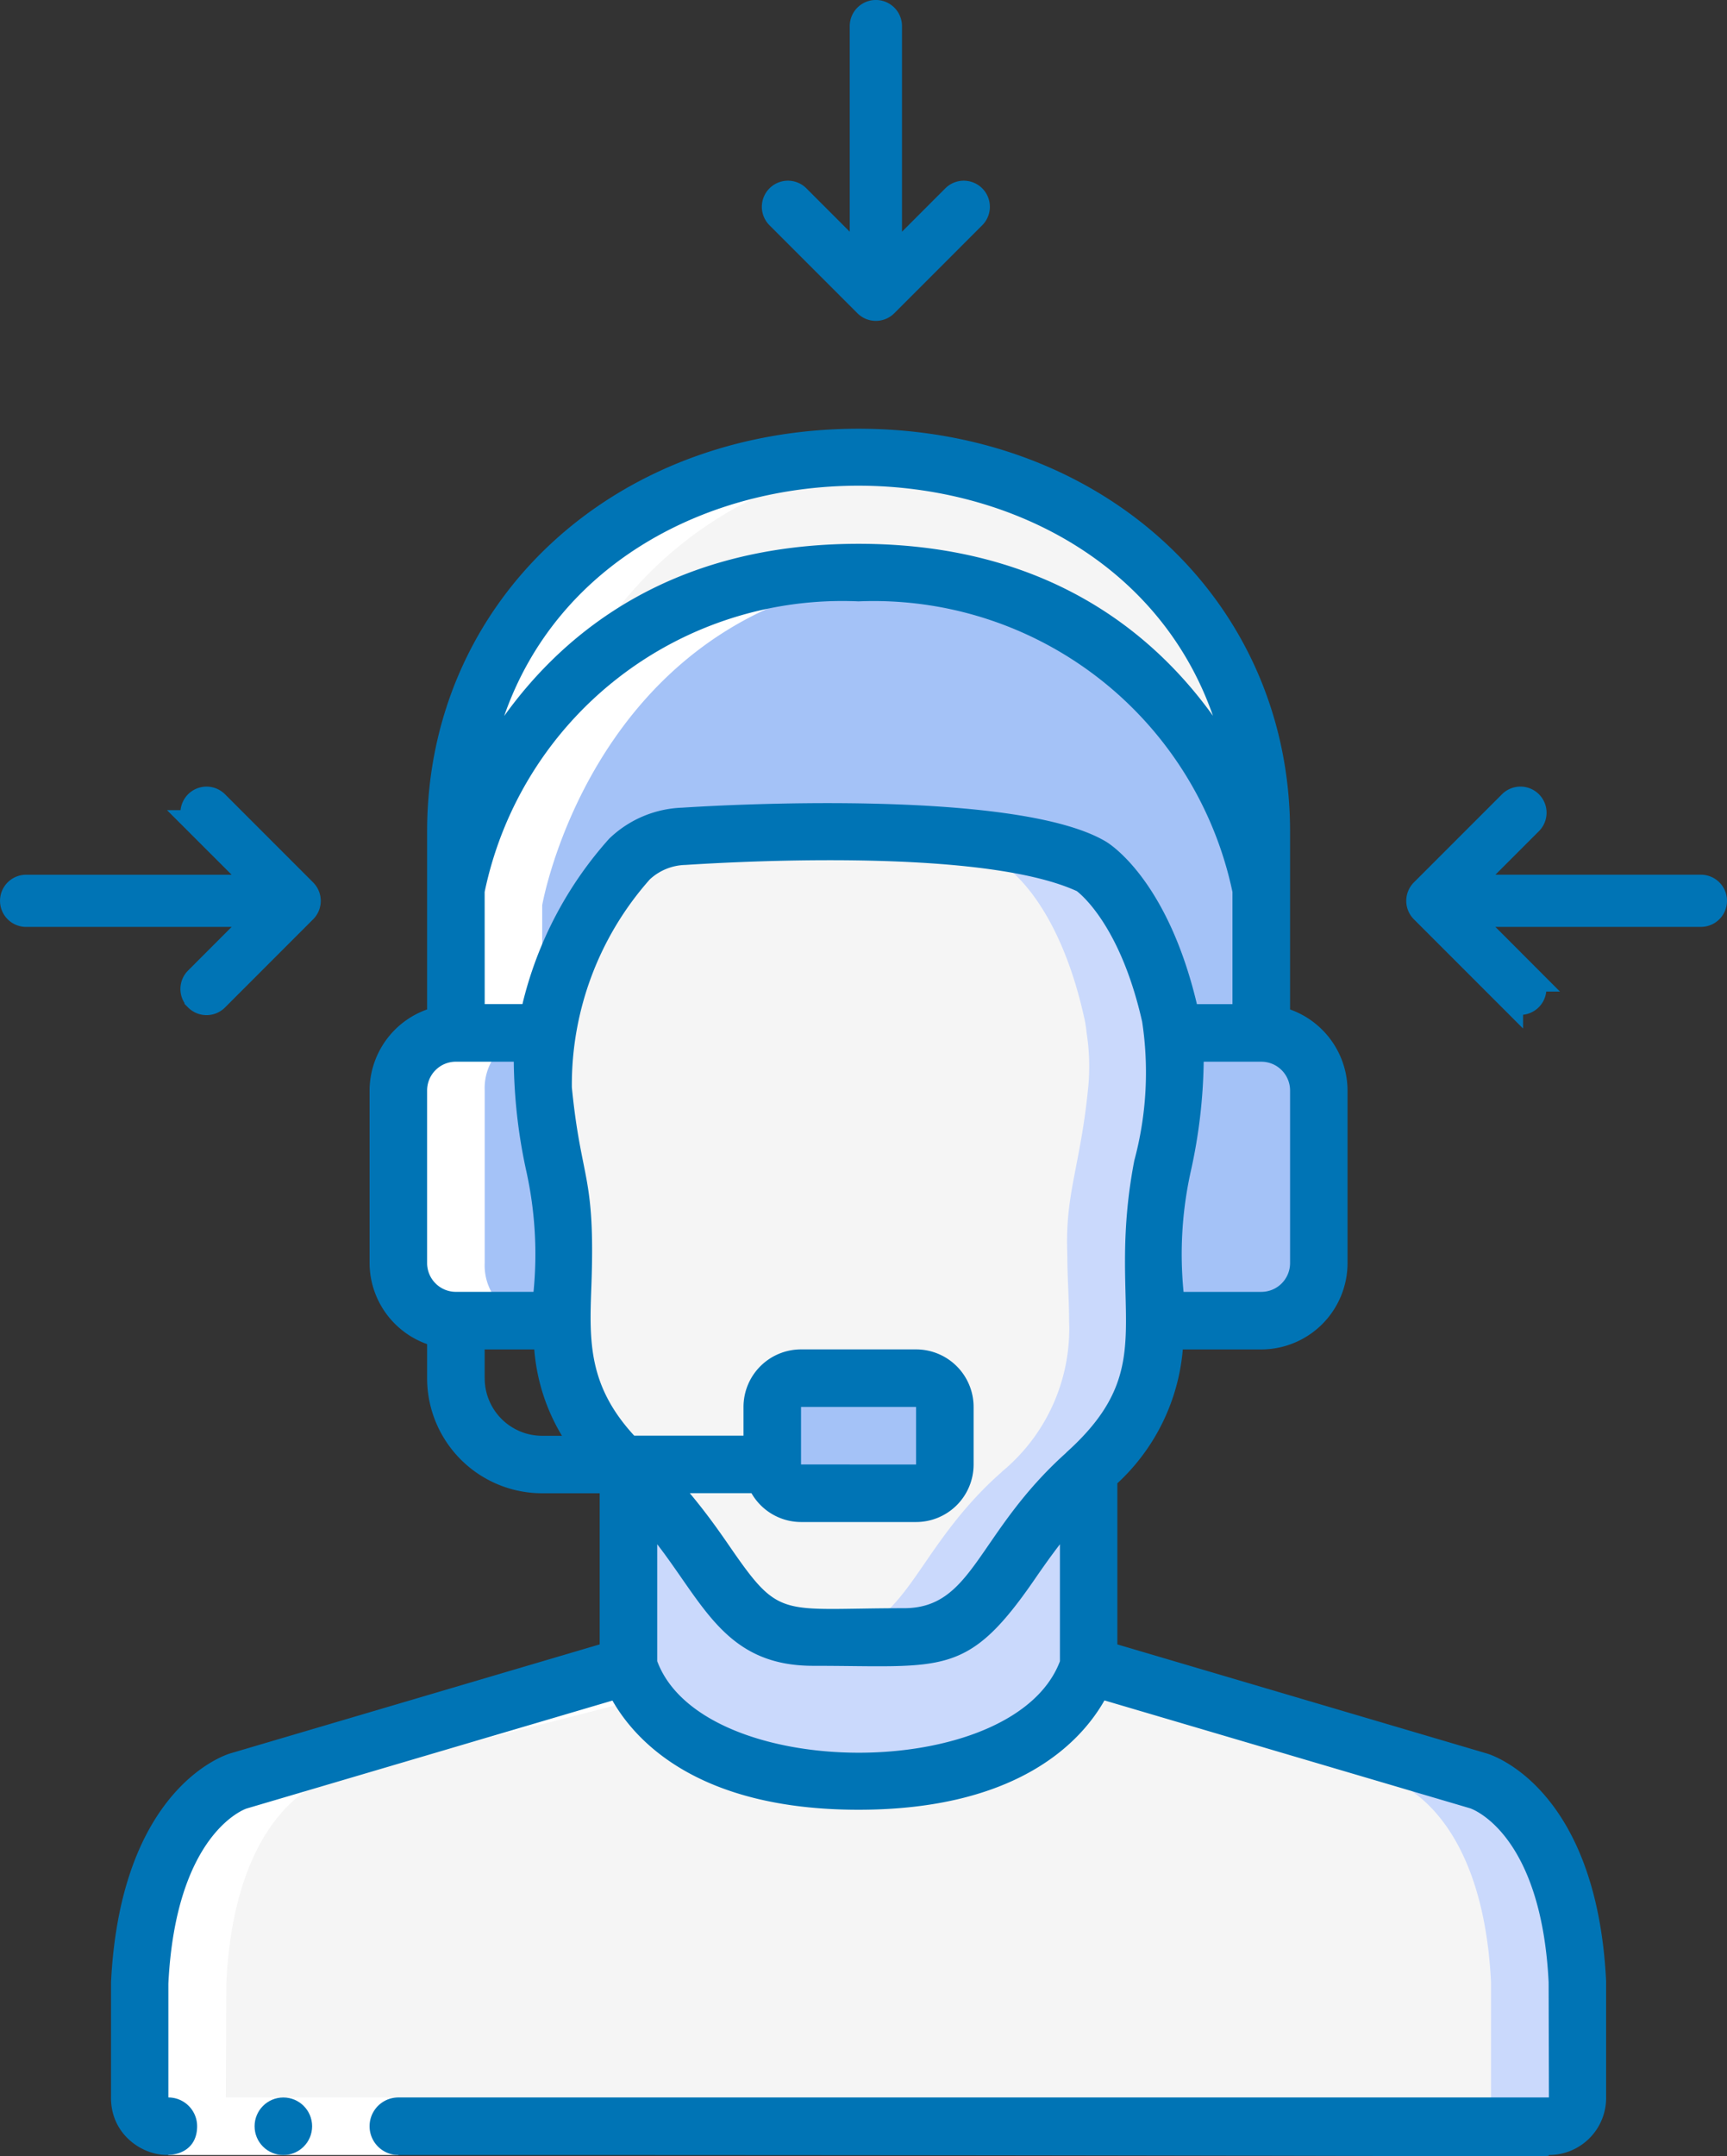 <svg xmlns="http://www.w3.org/2000/svg" width="70" height="87.372" viewBox="0 0 70 87.372">
  <rect x="0" y="0" width="70" height="87.372" fill="#333333" stroke="none"/>
  <g id="Gruppe_1246" data-name="Gruppe 1246" transform="translate(-65.5 -19.628)">
    <g id="_008---Male-Customer-Advisor" data-name="008---Male-Customer-Advisor" transform="translate(69.99 37)">
      <g id="Layer_4" transform="translate(1.175 1.166)">
        <path id="Shape" d="M35.653,35.23v7.892s-1.166,4.663-9.326,4.663S17,43.122,17,43.122V35.23a1.282,1.282,0,0,0,.128.117c3.684,3.311,3.684,6.61,7.356,6.61h3.684c3.672,0,3.672-3.3,7.356-6.61A1.282,1.282,0,0,0,35.653,35.23Z" transform="translate(2.807 5.841)" fill="#cad9fc"/>
        <path id="Shape-2" data-name="Shape" d="M39.566,21.16a4.865,4.865,0,0,0-.117-.7c-1.073-4.756-3.194-6.051-3.194-6.051C32.4,12.568,23,12.988,19.724,13.2a3.34,3.34,0,0,0-2.192.921,14.443,14.443,0,0,0-3.171,6.016,10.285,10.285,0,0,0-.233,1.038,8.571,8.571,0,0,0-.082,2.32c.28,2.891.828,4.034.828,6.109,0,.268-.012.536-.012.8-.012.828-.07,1.62-.07,2.413a7.515,7.515,0,0,0,2.7,6.1,1.282,1.282,0,0,0,.128.117c3.684,3.311,3.684,6.61,7.356,6.61h3.684c3.672,0,3.672-3.3,7.356-6.61a1.283,1.283,0,0,0,.128-.117,7.515,7.515,0,0,0,2.7-6.1c0-.793-.058-1.585-.07-2.413,0-.268-.012-.536-.012-.8,0-2.122.571-3.276.863-6.3a8.818,8.818,0,0,0-.07-2.145ZM30.321,38.647a1.166,1.166,0,0,1-1.166,1.166H24.492a1.166,1.166,0,0,1-1.166-1.166V36.316a1.166,1.166,0,0,1,1.166-1.166h4.663a1.166,1.166,0,0,1,1.166,1.166Z" transform="translate(2.31 2.156)" fill="#f5f5f5"/>
        <path id="Shape-3" data-name="Shape" d="M38.171,21.16a4.866,4.866,0,0,0-.117-.7C36.982,15.7,34.86,14.41,34.86,14.41c-2.748-1.312-8.294-1.475-12.447-1.386,3.381.079,6.927.421,8.95,1.386,0,0,2.122,1.294,3.194,6.051a4.864,4.864,0,0,1,.117.7,8.819,8.819,0,0,1,.07,2.145c-.291,3.019-.863,4.174-.863,6.3,0,.268.012.536.012.8.012.828.07,1.62.07,2.413a7.515,7.515,0,0,1-2.7,6.1,1.282,1.282,0,0,1-.128.117c-3.684,3.311-3.684,6.61-7.356,6.61h3.5c3.672,0,3.672-3.3,7.356-6.61a1.283,1.283,0,0,0,.128-.117,7.515,7.515,0,0,0,2.7-6.1c0-.793-.058-1.585-.07-2.413,0-.268-.012-.536-.012-.8,0-2.122.571-3.276.863-6.3a8.818,8.818,0,0,0-.07-2.145Z" transform="translate(3.705 2.156)" fill="#cad9fc"/>
        <path id="Shape-4" data-name="Shape" d="M58.277,54.824v4.652a1.147,1.147,0,0,1-1.154,1.177H1.164A1.147,1.147,0,0,1,.01,59.475V54.824c.35-7.111,4-8.161,4-8.161L19.817,42s1.166,4.663,9.326,4.663S38.47,42,38.47,42l15.808,4.663S57.927,47.712,58.277,54.824Z" transform="translate(-0.01 6.964)" fill="#f5f5f5"/>
        <path id="Shape-5" data-name="Shape" d="M48.867,46.663,33.059,42a4.087,4.087,0,0,1-.416.909L45.37,46.663s3.649,1.049,4,8.161v4.652a1.147,1.147,0,0,1-1.154,1.177h3.5a1.147,1.147,0,0,0,1.154-1.177V54.824C52.516,47.712,48.867,46.663,48.867,46.663Z" transform="translate(5.401 6.964)" fill="#cad9fc"/>
        <g id="Gruppe_1211" data-name="Gruppe 1211" transform="translate(10.481 4.663)">
          <path id="Shape-6" data-name="Shape" d="M41.953,22.332v6.995a2.339,2.339,0,0,1-2.332,2.332h-4.29c0-.793-.058-1.585-.07-2.413,0-.268-.012-.536-.012-.8,0-2.122.571-3.276.863-6.3A8.818,8.818,0,0,0,36.043,20h3.579A2.339,2.339,0,0,1,41.953,22.332Z" transform="translate(-4.648 -1.347)" fill="#a4c2f7"/>
          <path id="Shape-7" data-name="Shape" d="M39.5,20H36a2.339,2.339,0,0,1,2.332,2.332v6.995A2.339,2.339,0,0,1,36,31.658h3.5a2.339,2.339,0,0,0,2.332-2.332V22.332A2.339,2.339,0,0,0,39.5,20Z" transform="translate(-4.523 -1.347)" fill="#a4c2f7"/>
          <path id="Shape-8" data-name="Shape" d="M15.7,28.44c0,.268-.012.536-.012.8-.012.828-.07,1.62-.07,2.413h-4.29A2.339,2.339,0,0,1,9,29.326V22.332A2.339,2.339,0,0,1,11.332,20h3.579l.047.012a8.571,8.571,0,0,0-.082,2.32C15.155,25.223,15.7,26.365,15.7,28.44Z" transform="translate(-9 -1.347)" fill="#a4c2f7"/>
          <rect id="Rectangle-path" width="6.995" height="4.663" rx="1" transform="translate(15.155 32.642)" fill="#a4c2f7"/>
          <path id="Shape-9" data-name="Shape" d="M43.642,16.824v5.829H40.063a4.865,4.865,0,0,0-.117-.7C38.874,17.2,36.753,15.9,36.753,15.9,32.894,14.061,23.5,14.481,20.222,14.69a3.34,3.34,0,0,0-2.192.921,14.443,14.443,0,0,0-3.171,6.016,10.285,10.285,0,0,0-.233,1.038l-.047-.012H11V16.824S13.332,4,27.321,4,43.642,16.824,43.642,16.824Z" transform="translate(-8.668 -4)" fill="#a4c2f7"/>
        </g>
        <path id="Shape-10" data-name="Shape" d="M25.249,4c-.607,0-1.184.033-1.749.078C35.931,5.1,38.073,16.824,38.073,16.824v5.829h3.5V16.824S39.238,4,25.249,4Z" transform="translate(3.885 0.663)" fill="#a4c2f7"/>
        <path id="Shape-11" data-name="Shape" d="M43.642,15.155v2.332S41.311,4.663,27.321,4.663,11,17.487,11,17.487V15.155C11,6.144,18.31,0,27.321,0S43.642,6.144,43.642,15.155Z" transform="translate(1.813)" fill="#f5f5f5"/>
      </g>
      <g id="Layer_3" transform="translate(1.164 1.168)">
        <path id="Shape-12" data-name="Shape" d="M30.8,4.225c-.163-.026-.323-.056-.491-.078C30.473,4.17,30.635,4.2,30.8,4.225Z" transform="translate(5.025 0.686)" fill="#fff"/>
        <path id="Shape-13" data-name="Shape" d="M15.844,8.875A15.738,15.738,0,0,1,29.09.085C19.484-.8,11,5.408,11,15.155v2.332A17.282,17.282,0,0,1,15.844,8.875Z" transform="translate(1.824 -0.002)" fill="#fff"/>
        <path id="Shape-14" data-name="Shape" d="M27.419,4.022c-.263.01-.53.019-.786.037C26.886,4.036,27.156,4.034,27.419,4.022Z" transform="translate(4.416 0.665)" fill="#fff"/>
        <path id="Shape-15" data-name="Shape" d="M14.5,17.467c0,5.744-.036,5.165.082,5.165a26.149,26.149,0,0,1-3.451.012c-.189-.048-.128.623-.128-5.176,0,0,2.133-12.346,14.573-13.407a13.733,13.733,0,0,1,1.749.245C16.434,6.3,14.5,17.467,14.5,17.467Z" transform="translate(1.823 0.671)" fill="#fff"/>
        <path id="Shape-16" data-name="Shape" d="M14.608,31.658h-3.5A2.24,2.24,0,0,1,9,29.326V22.332A2.24,2.24,0,0,1,11.11,20h3.5a2.24,2.24,0,0,0-2.11,2.332v6.995a2.24,2.24,0,0,0,2.11,2.332Z" transform="translate(1.492 3.314)" fill="#fff"/>
        <path id="Shape-17" data-name="Shape" d="M20.984,43.166c-13.85,3.548-11.787,3-13.477,3.5,0,0-3.637,1.049-3.987,8.161L3.5,59.475a1.158,1.158,0,0,0,1.166,1.177h-3.5A1.158,1.158,0,0,1,0,59.475l.023-4.652c.35-7.111,3.987-8.161,3.987-8.161,1.632-.478-.7.206,15.808-4.663Z" transform="translate(0 6.962)" fill="#fff"/>
      </g>
      <path id="Rectangle-path-2" data-name="Rectangle-path" d="M2,58h9.326v2.332H2Z" transform="translate(0.33 9.617)" fill="#fff"/>
      <g id="Gruppe_1212" data-name="Gruppe 1212" transform="translate(0.01 0)">
        <circle id="Oval" cx="1.166" cy="1.166" r="1.166" transform="translate(5.819 67.617)" fill="#0074b5"/>
        <path id="Shape-18" data-name="Shape" d="M3.5,68.782a1.166,1.166,0,0,0-1.166-1.166V63.01c.3-6.062,3.065-7.065,3.166-7.1l14.834-4.376c.928,1.626,3.458,4.424,9.973,4.424s9.045-2.8,9.969-4.43L55.1,55.9c.117.04,2.883,1.049,3.18,7.047l.012,4.669H11.656a1.166,1.166,0,1,0,0,2.332c48.068,0,46.632.117,46.632,0A2.313,2.313,0,0,0,60.61,67.6V62.9c-.387-7.854-4.663-9.173-4.835-9.222L40.8,49.259V42.73a8.338,8.338,0,0,0,2.652-5.424h3.177a3.5,3.5,0,0,0,3.5-3.5V26.813A3.5,3.5,0,0,0,47.8,23.531V16.321C47.8,7.017,40.279,0,30.309,0S12.822,7.017,12.822,16.321v7.209a3.5,3.5,0,0,0-2.332,3.283v6.995a3.5,3.5,0,0,0,2.332,3.283v1.38a4.663,4.663,0,0,0,4.663,4.663h2.332v6.124L4.854,53.672C4.672,53.724.4,55.042.01,62.953v4.632C-.035,70.1,3.5,70.775,3.5,68.782ZM15.154,18.769A14.806,14.806,0,0,1,30.309,6.995,14.86,14.86,0,0,1,45.465,18.769v4.547H44.024c-1.166-4.914-3.418-6.422-3.676-6.58-3.244-1.947-13.4-1.625-17.2-1.381A4.481,4.481,0,0,0,20.2,16.613a15.441,15.441,0,0,0-3.514,6.7h-1.53Zm6.995,31.186V45.2c1.907,2.477,2.8,4.926,6.321,4.926,5.285,0,6.234.485,8.983-3.513.309-.449.645-.926,1.019-1.413v4.741c-1.875,4.964-14.487,4.919-16.322,0Zm16.578-8.463c-3.637,3.265-3.743,6.3-6.579,6.3-5.035,0-5,.49-7.06-2.5-.444-.646-.969-1.386-1.619-2.161h2.5A2.323,2.323,0,0,0,27.978,44.3h4.663a2.332,2.332,0,0,0,2.332-2.332V39.637a2.332,2.332,0,0,0-2.332-2.332H27.978a2.332,2.332,0,0,0-2.332,2.332V40.8h-4.43c-1.865-2.027-1.819-3.819-1.737-6.027.17-4.6-.409-4.227-.79-8.084a12.532,12.532,0,0,1,3.162-8.431,2.2,2.2,0,0,1,1.439-.583c3.791-.244,12.385-.532,15.867,1.061.267.208,1.8,1.538,2.648,5.294a13.73,13.73,0,0,1-.319,5.624c-1.187,6.178,1.194,8.277-2.758,11.831Zm-10.749.476V39.637h4.663v2.332ZM47.8,33.808a1.166,1.166,0,0,1-1.166,1.166H43.483a15.5,15.5,0,0,1,.29-4.873,21.642,21.642,0,0,0,.526-4.453h2.332A1.166,1.166,0,0,1,47.8,26.813Zm-3.12-22.169c-2.5-3.479-6.874-6.976-14.367-6.976s-11.868,3.5-14.367,6.976C20.283-.81,40.335-.793,44.677,11.639ZM12.822,26.813a1.166,1.166,0,0,1,1.166-1.166h2.347a21.7,21.7,0,0,0,.516,4.473,15.548,15.548,0,0,1,.284,4.853H13.988a1.166,1.166,0,0,1-1.166-1.166Zm2.332,11.658V37.306h2.011a7.986,7.986,0,0,0,1.123,3.5h-.8a2.332,2.332,0,0,1-2.332-2.332Z" transform="translate(-0.01 0)" fill="#0074b5"/>
      </g>
    </g>
    <path id="Vereinigungsmenge_1" data-name="Vereinigungsmenge 1" d="M13554.477,7625.967a.556.556,0,0,1,0-.789l2.618-2.621h-9.537a.557.557,0,1,1,0-1.114h9.537l-2.618-2.617a.558.558,0,1,1,.79-.79l3.57,3.571a.557.557,0,0,1,0,.79l-3.57,3.571a.558.558,0,0,1-.79,0Zm53.257,0-3.571-3.571a.559.559,0,0,1,0-.79l3.571-3.571a.558.558,0,0,1,.789.79l-2.617,2.617h9.537a.557.557,0,1,1,0,1.114h-9.537l2.617,2.621a.558.558,0,0,1-.789.789Zm-26.128-28.13-3.57-3.571a.558.558,0,0,1,.789-.789l2.617,2.618v-9.538a.559.559,0,0,1,1.118,0v9.538l2.617-2.618a.558.558,0,0,1,.789.789l-3.57,3.571a.558.558,0,0,1-.79,0Z" transform="translate(-13481 -7565.871)" fill="#0074b5" stroke="#0074b5" stroke-width="1"/>
  </g>
</svg>
